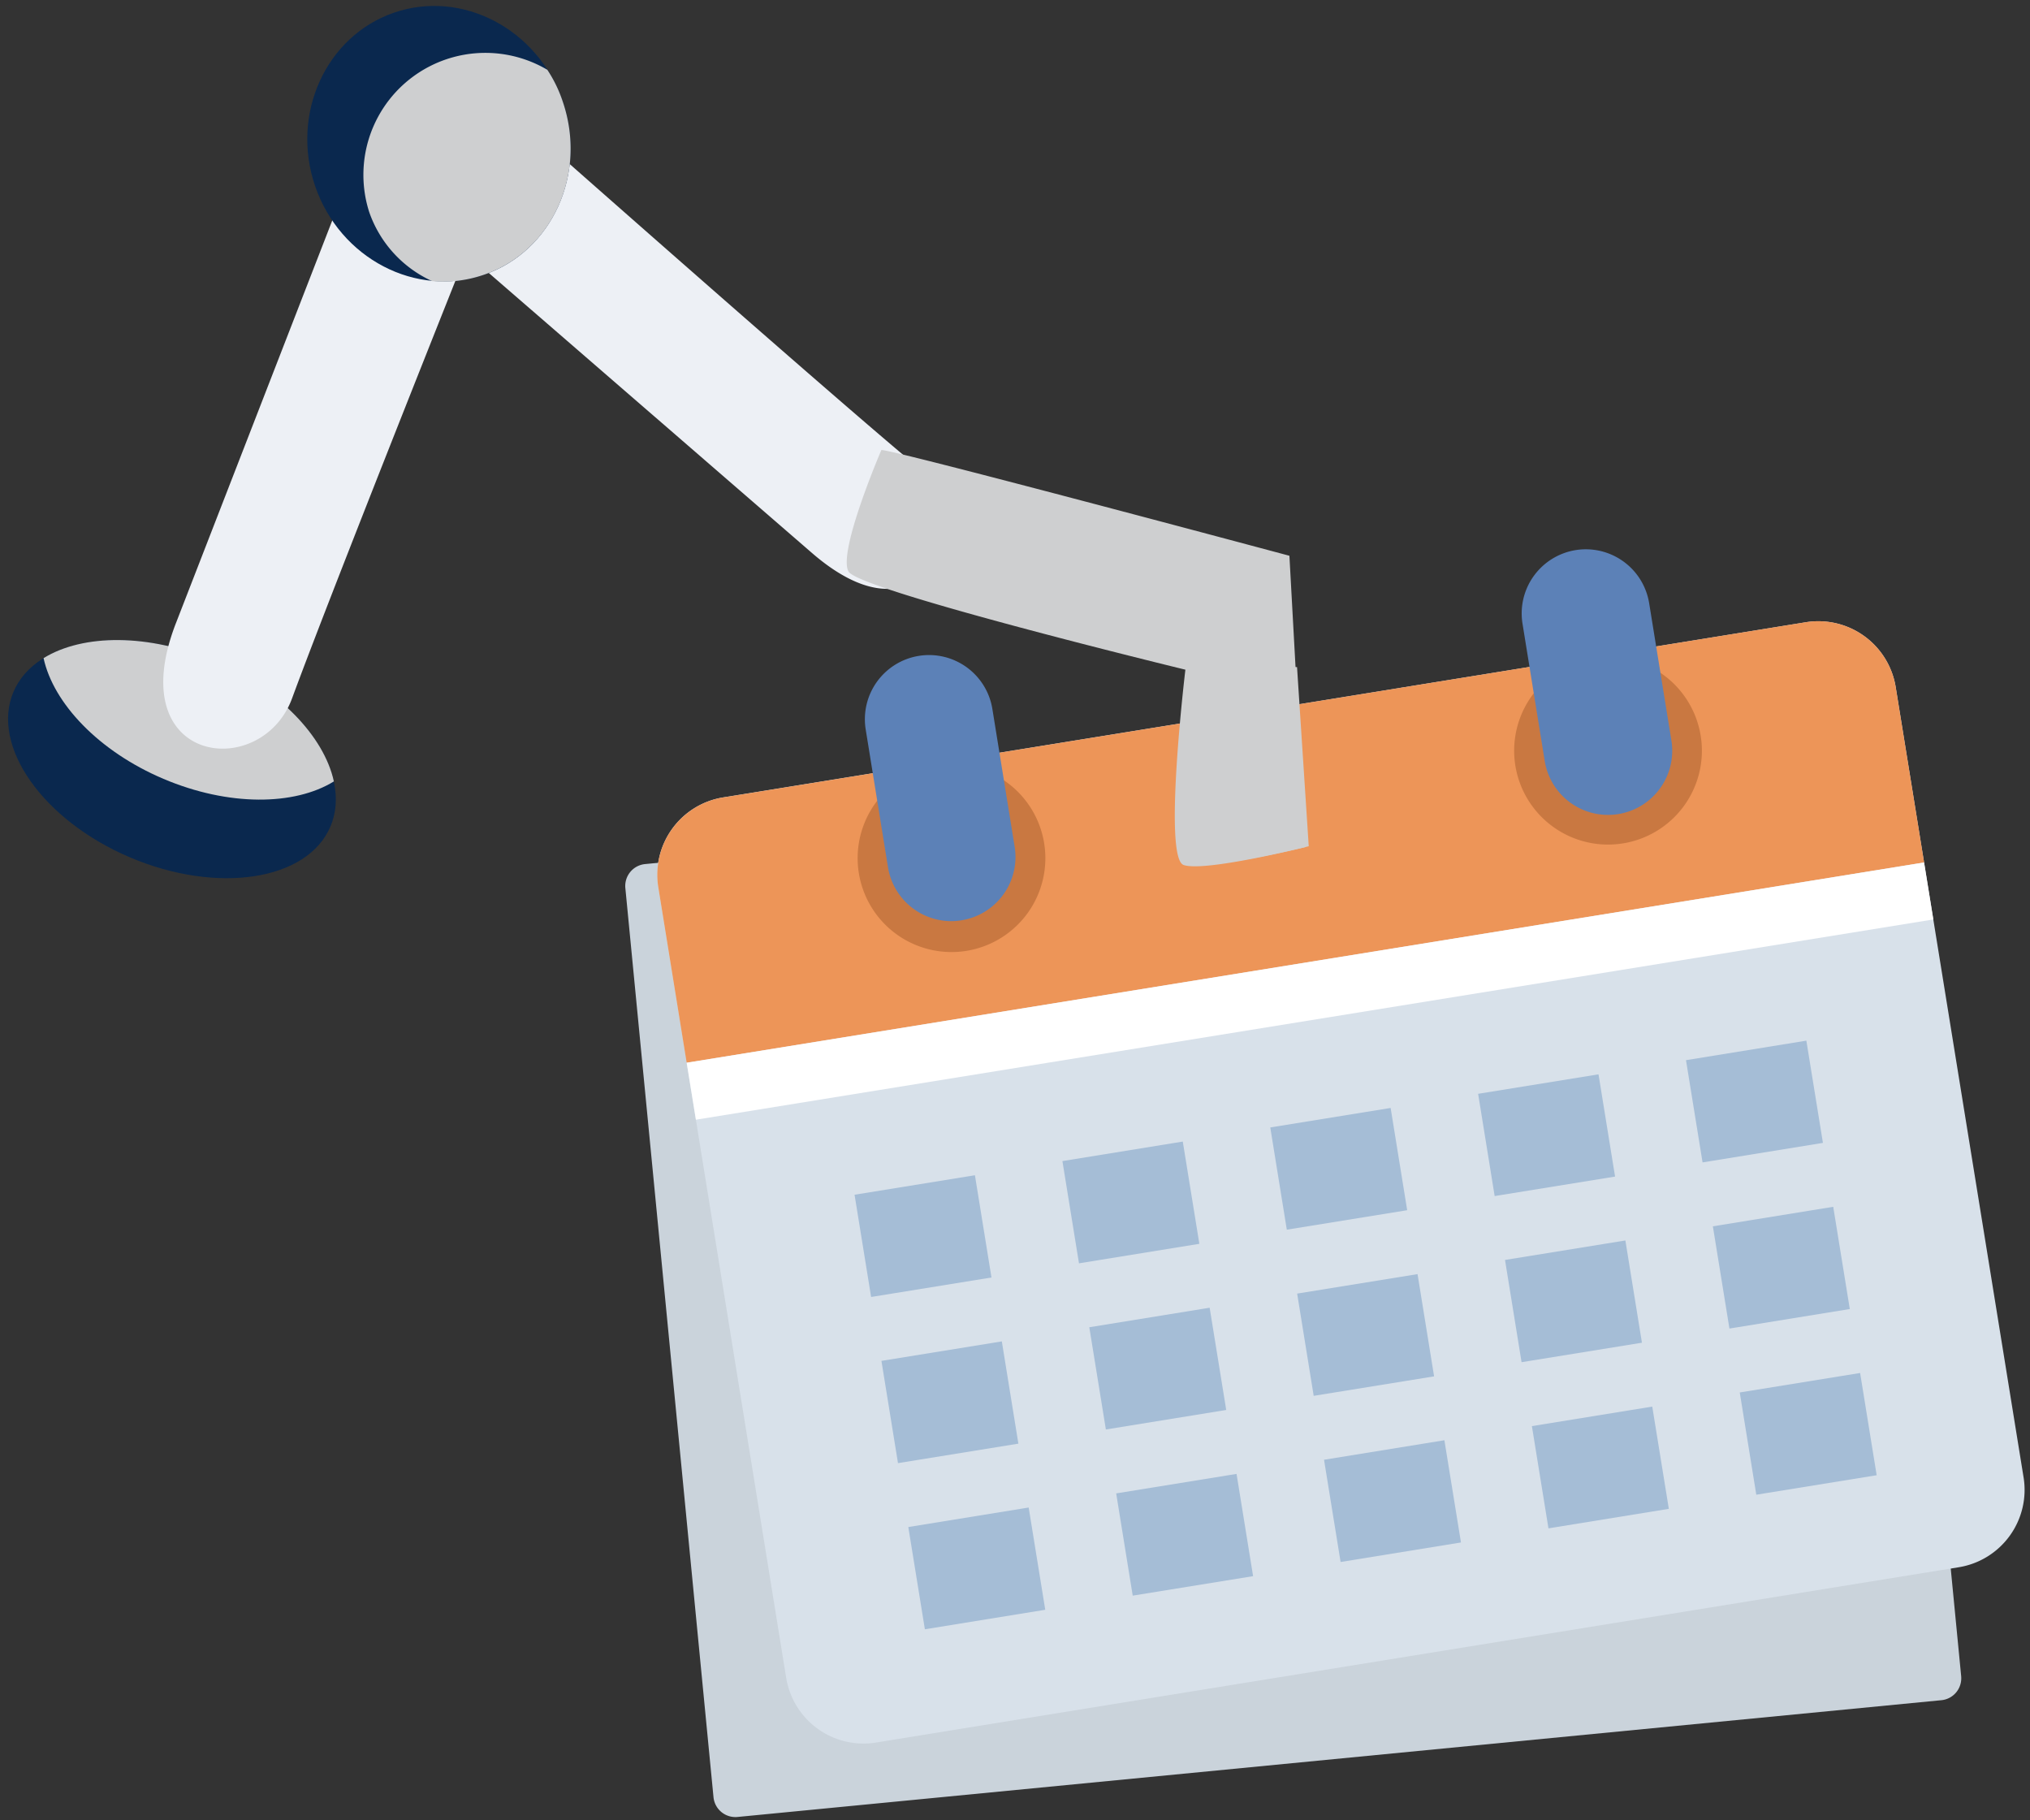 <svg width="203" height="182" viewBox="0 0 203 182" fill="none" xmlns="http://www.w3.org/2000/svg"><rect x="0" y="0" width="203" height="182" fill="#333333" stroke="none"/><path d="M64.513 86.392L184.9 74.717a2.2 2.2 0 012.402 1.978l8.815 90.894a2.22 2.22 0 01-.492 1.611 2.197 2.197 0 01-1.486.791L73.752 181.666a2.2 2.2 0 01-2.402-1.977l-8.815-90.895a2.2 2.2 0 011.978-2.402z" fill="#CAD3DB"/><path d="M189.572 68.706l12.785 79a7.83 7.83 0 01-1.384 5.846 7.833 7.833 0 01-5.116 3.149L87.613 174.224a7.832 7.832 0 01-7.934-3.627 7.838 7.838 0 01-1.066-2.873l-12.782-79a7.836 7.836 0 016.489-9l108.254-17.51a7.84 7.84 0 018.998 6.492z" fill="#D8E1EA"/><path d="M189.572 68.706l2.838 17.525-123.743 20.025-2.833-17.526a7.835 7.835 0 016.489-9l108.251-17.517a7.84 7.84 0 018.998 6.493z" fill="#ED9558"/><path d="M192.41 86.232L68.667 106.254l.922 5.698L193.332 91.93l-.922-5.698z" fill="#fff"/><path d="M104.395 84.182a9.386 9.386 0 11-18.53 2.994 9.386 9.386 0 0118.53-2.994zm65.674-10.622a9.385 9.385 0 01-14.759 9.107 9.382 9.382 0 01-3.641-9.773 9.389 9.389 0 0114.628-5.45 9.39 9.39 0 013.772 6.116z" fill="#C97841"/><path d="M95.126 92.1a6.42 6.42 0 01-6.328-5.394l-2.22-13.724a6.416 6.416 0 1112.667-2.049l2.22 13.724a6.405 6.405 0 01-1.129 4.778 6.414 6.414 0 01-4.178 2.578 5.949 5.949 0 01-1.032.086zm65.671-10.624a6.413 6.413 0 01-6.325-5.39l-2.22-13.727a6.404 6.404 0 011.13-4.777 6.427 6.427 0 014.177-2.58 6.42 6.42 0 016.483 2.963c.442.717.739 1.514.874 2.345l2.224 13.724a6.414 6.414 0 01-6.343 7.442z" fill="#5C81B7"/><path d="M97.493 117.505l-12.037 1.948 1.655 10.223 12.037-1.948-1.655-10.223zm83.143-13.457l-12.037 1.951 1.657 10.222 12.037-1.952-1.657-10.221zm-20.785 3.367l-12.039 1.948 1.654 10.223 12.04-1.948-1.655-10.223zm-20.787 3.362l-12.037 1.948 1.654 10.223L140.719 121l-1.655-10.223zm-20.786 3.361l-12.037 1.951 1.657 10.223 12.037-1.952-1.657-10.222zm-18.095 19.979l-12.04 1.948 1.656 10.224 12.039-1.948-1.655-10.224zm83.14-13.457l-12.037 1.951 1.657 10.222 12.037-1.952-1.657-10.221zm-20.785 3.366l-12.037 1.948 1.655 10.223 12.037-1.948-1.655-10.223zm-20.784 3.364l-12.039 1.948 1.654 10.223 12.04-1.948-1.655-10.223zm-20.789 3.361l-12.035 1.951 1.657 10.222 12.035-1.951-1.657-10.222zm-18.097 19.976l-12.037 1.951 1.657 10.223 12.037-1.952-1.657-10.222zm83.144-13.452l-12.037 1.948 1.654 10.223 12.038-1.948-1.655-10.223zm-20.786 3.361l-12.037 1.951 1.657 10.223 12.037-1.952-1.657-10.222zM144.44 144l-12.037 1.951 1.657 10.222 12.037-1.952L144.44 144zm-20.785 3.366l-12.037 1.948 1.654 10.223 12.038-1.948-1.655-10.223z" fill="#A5BDD6"/><path fill-rule="evenodd" clip-rule="evenodd" d="M1.344 69.18c2.295-5.406 11.296-6.802 20.006-3.104 8.744 3.713 13.99 11.157 11.695 16.562-2.295 5.406-11.292 6.801-20.037 3.089C4.298 82.029-.95 74.584 1.344 69.18z" fill="#0A284E"/><path fill-rule="evenodd" clip-rule="evenodd" d="M33.387 78.127c-.979-4.505-5.515-9.285-12.035-12.053-6.485-2.753-13.075-2.698-16.996-.272.977 4.505 5.502 9.317 11.988 12.07 6.518 2.768 13.121 2.682 17.043.255z" fill="#CECFD0"/><path fill-rule="evenodd" clip-rule="evenodd" d="M17.581 62.335L39.557 5.742s4.91-4.358 9.303-1.412a7.046 7.046 0 013.204 7.409S34.006 56.79 29.215 69.8c-3.03 8.314-17.119 6.733-11.634-7.466z" fill="#EDF0F5"/><path fill-rule="evenodd" clip-rule="evenodd" d="M81.181 55.274L34.825 15.119s-2.73-6.332 1.042-9.786a6.126 6.126 0 017.597-.86s36.74 32.542 47.44 41.498c6.86 5.713 1.879 19.375-9.723 9.303z" fill="#EDF0F5"/><path fill-rule="evenodd" clip-rule="evenodd" d="M56.26 10.11C53.776 2.893 46.205-1.077 39.397 1.267 32.59 3.61 29.034 11.41 31.52 18.628c2.485 7.219 10.086 11.179 16.896 8.834 6.81-2.344 10.33-10.134 7.846-17.351z" fill="#0A284E"/><path fill-rule="evenodd" clip-rule="evenodd" d="M54.736 6.983a13.338 13.338 0 011.524 3.128c2.497 7.251-1.036 15.007-7.845 17.351-1.665.577-3.431.8-5.187.652a11.848 11.848 0 01-6.312-6.927A12.196 12.196 0 0154.736 6.98v.004zM88.131 45.01s-4.397 10.214-3.273 12.142c1.116 1.894 33.681 9.805 33.681 9.805s-2.257 18.797-.179 19.527c2.078.729 12.184-1.79 12.184-1.79l-1.603-29.127s-41.255-11.05-40.81-10.557z" fill="#CECFD0"/><path fill-rule="evenodd" clip-rule="evenodd" d="M119.302 66.766c-.021.183-1.859 18.698.11 19.454 1.969.757 11.462-1.61 11.462-1.61l-1.17-17.909a91.334 91.334 0 00-10.403.065h.001z" fill="#CECFD0"/></svg>
